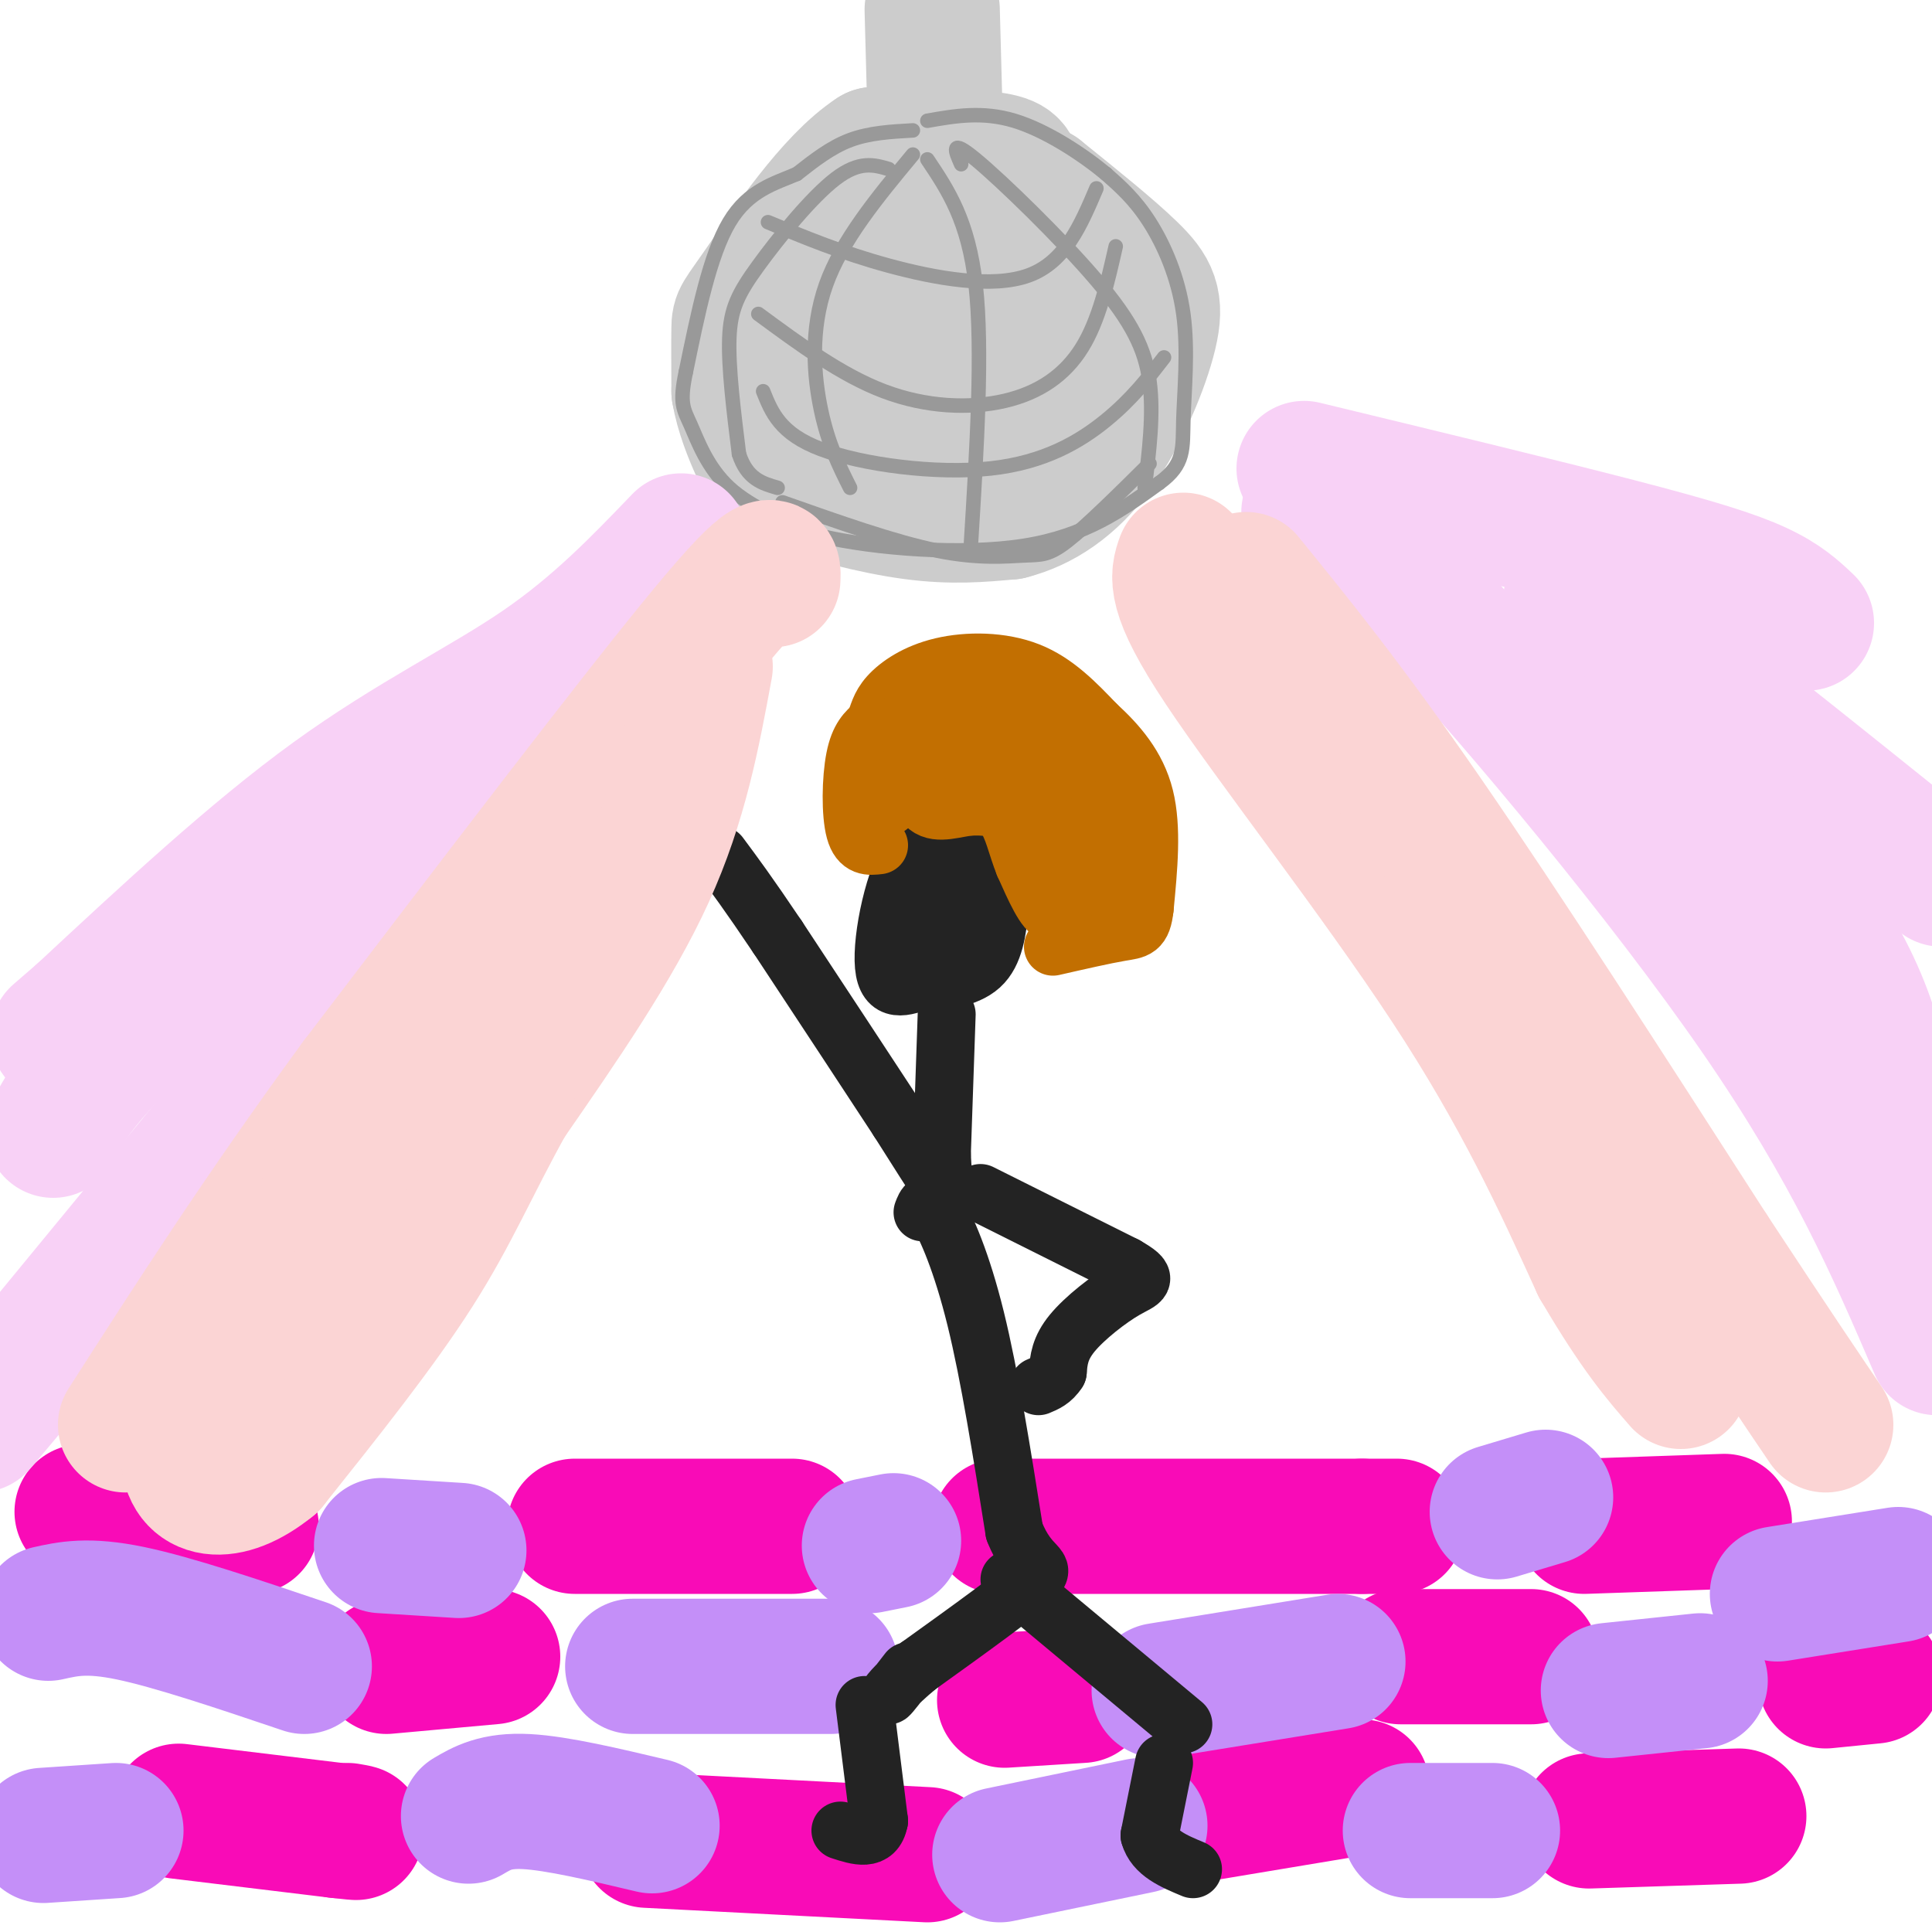 <svg viewBox='0 0 400 400' version='1.1' xmlns='http://www.w3.org/2000/svg' xmlns:xlink='http://www.w3.org/1999/xlink'><g fill='none' stroke='rgb(249,11,183)' stroke-width='28' stroke-linecap='round' stroke-linejoin='round'><path d='M37,375c0.000,0.000 33.000,4.000 33,4'/><path d='M70,379c5.833,0.667 3.917,0.333 2,0'/><path d='M134,381c0.000,0.000 58.000,3.000 58,3'/><path d='M246,376c0.000,0.000 36.000,-6.000 36,-6'/><path d='M329,377c0.000,0.000 31.000,-1.000 31,-1'/><path d='M80,345c0.000,0.000 22.000,-2.000 22,-2'/><path d='M208,352c0.000,0.000 16.000,-1.000 16,-1'/><path d='M290,343c0.000,0.000 27.000,0.000 27,0'/><path d='M378,348c0.000,0.000 10.000,-1.000 10,-1'/><path d='M17,313c0.000,0.000 35.000,3.000 35,3'/><path d='M119,316c0.000,0.000 45.000,0.000 45,0'/><path d='M207,316c0.000,0.000 75.000,0.000 75,0'/><path d='M282,316c12.500,0.000 6.250,0.000 0,0'/><path d='M328,316c0.000,0.000 29.000,-1.000 29,-1'/></g>
<g fill='none' stroke='rgb(196,143,248)' stroke-width='28' stroke-linecap='round' stroke-linejoin='round'><path d='M10,334c4.083,-0.917 8.167,-1.833 17,0c8.833,1.833 22.417,6.417 36,11'/><path d='M79,320c0.000,0.000 16.000,1.000 16,1'/><path d='M131,345c0.000,0.000 41.000,0.000 41,0'/><path d='M180,320c0.000,0.000 5.000,-1.000 5,-1'/><path d='M240,350c0.000,0.000 37.000,-6.000 37,-6'/><path d='M310,313c0.000,0.000 10.000,-3.000 10,-3'/><path d='M333,350c0.000,0.000 19.000,-2.000 19,-2'/><path d='M368,330c0.000,0.000 25.000,-4.000 25,-4'/><path d='M9,380c0.000,0.000 15.000,-1.000 15,-1'/><path d='M97,376c2.833,-1.667 5.667,-3.333 12,-3c6.333,0.333 16.167,2.667 26,5'/><path d='M207,384c0.000,0.000 29.000,-6.000 29,-6'/><path d='M292,379c0.000,0.000 17.000,0.000 17,0'/></g>
<g fill='none' stroke='rgb(204,204,204)' stroke-width='28' stroke-linecap='round' stroke-linejoin='round'><path d='M211,46c-0.400,-3.378 -0.800,-6.756 -1,-9c-0.200,-2.244 -0.200,-3.356 -5,-4c-4.800,-0.644 -14.400,-0.822 -24,-1'/><path d='M181,32c-8.619,5.571 -18.167,20.000 -23,27c-4.833,7.000 -4.952,6.571 -5,9c-0.048,2.429 -0.024,7.714 0,13'/><path d='M153,81c0.740,4.400 2.590,8.901 4,12c1.410,3.099 2.380,4.796 8,7c5.620,2.204 15.892,4.915 24,6c8.108,1.085 14.054,0.542 20,0'/><path d='M209,106c6.501,-1.646 12.753,-5.761 18,-13c5.247,-7.239 9.490,-17.603 11,-24c1.510,-6.397 0.289,-8.828 -4,-13c-4.289,-4.172 -11.644,-10.086 -19,-16'/><path d='M215,40c-7.417,-3.250 -16.458,-3.375 -24,-3c-7.542,0.375 -13.583,1.250 -17,7c-3.417,5.750 -4.208,16.375 -5,27'/><path d='M169,71c1.195,8.199 6.681,15.198 13,18c6.319,2.802 13.470,1.408 18,0c4.530,-1.408 6.437,-2.831 8,-6c1.563,-3.169 2.781,-8.085 4,-13'/><path d='M212,70c0.868,-3.345 1.036,-5.209 0,-8c-1.036,-2.791 -3.278,-6.511 -7,-9c-3.722,-2.489 -8.925,-3.747 -13,-2c-4.075,1.747 -7.021,6.499 -8,11c-0.979,4.501 0.011,8.750 1,13'/><path d='M185,75c1.333,1.845 4.167,-0.042 6,-1c1.833,-0.958 2.667,-0.988 3,-6c0.333,-5.012 0.167,-15.006 0,-25'/><path d='M194,43c-0.167,-11.000 -0.583,-26.000 -1,-41'/></g>
<g fill='none' stroke='rgb(153,153,153)' stroke-width='3' stroke-linecap='round' stroke-linejoin='round'><path d='M189,27c-4.500,0.250 -9.000,0.500 -13,2c-4.000,1.500 -7.500,4.250 -11,7'/><path d='M165,36c-4.422,1.933 -9.978,3.267 -14,10c-4.022,6.733 -6.511,18.867 -9,31'/><path d='M142,77c-1.417,6.631 -0.458,7.708 1,11c1.458,3.292 3.417,8.798 8,13c4.583,4.202 11.792,7.101 19,10'/><path d='M170,111c11.044,2.578 29.156,4.022 42,2c12.844,-2.022 20.422,-7.511 28,-13'/><path d='M240,100c5.381,-3.893 4.834,-7.126 5,-13c0.166,-5.874 1.045,-14.389 0,-22c-1.045,-7.611 -4.013,-14.317 -7,-19c-2.987,-4.683 -5.994,-7.341 -9,-10'/><path d='M229,36c-4.822,-4.000 -12.378,-9.000 -19,-11c-6.622,-2.000 -12.311,-1.000 -18,0'/><path d='M184,35c-3.030,-0.887 -6.060,-1.774 -11,2c-4.940,3.774 -11.792,12.208 -16,18c-4.208,5.792 -5.774,8.940 -6,15c-0.226,6.060 0.887,15.030 2,24'/><path d='M153,94c1.667,5.167 4.833,6.083 8,7'/><path d='M189,32c-7.356,8.867 -14.711,17.733 -18,27c-3.289,9.267 -2.511,18.933 -1,26c1.511,7.067 3.756,11.533 6,16'/><path d='M192,33c4.250,6.333 8.500,12.667 10,26c1.500,13.333 0.250,33.667 -1,54'/><path d='M199,34c-1.226,-2.756 -2.452,-5.512 3,-1c5.452,4.512 17.583,16.292 25,25c7.417,8.708 10.119,14.345 11,21c0.881,6.655 -0.060,14.327 -1,22'/><path d='M159,46c7.644,3.178 15.289,6.356 25,9c9.711,2.644 21.489,4.756 29,2c7.511,-2.756 10.756,-10.378 14,-18'/><path d='M157,65c8.595,6.333 17.190,12.667 26,16c8.810,3.333 17.833,3.667 25,2c7.167,-1.667 12.476,-5.333 16,-11c3.524,-5.667 5.262,-13.333 7,-21'/><path d='M158,81c1.756,4.399 3.512,8.798 12,12c8.488,3.202 23.708,5.208 35,4c11.292,-1.208 18.655,-5.631 24,-10c5.345,-4.369 8.673,-8.685 12,-13'/><path d='M162,104c11.655,4.119 23.310,8.238 32,10c8.690,1.762 14.417,1.167 18,1c3.583,-0.167 5.024,0.095 9,-3c3.976,-3.095 10.488,-9.548 17,-16'/></g>
<g fill='none' stroke='rgb(248,209,246)' stroke-width='28' stroke-linecap='round' stroke-linejoin='round'><path d='M141,112c-8.622,8.978 -17.244,17.956 -29,26c-11.756,8.044 -26.644,15.156 -43,27c-16.356,11.844 -34.178,28.422 -52,45'/><path d='M17,210c-8.667,7.500 -4.333,3.750 0,0'/><path d='M132,129c0.000,0.000 -125.000,152.000 -125,152'/><path d='M7,281c-20.500,25.000 -9.250,11.500 2,-2'/><path d='M98,161c-16.733,10.822 -33.467,21.644 -47,32c-13.533,10.356 -23.867,20.244 -30,27c-6.133,6.756 -8.067,10.378 -10,14'/><path d='M270,97c24.444,5.911 48.889,11.822 65,16c16.111,4.178 23.889,6.622 29,9c5.111,2.378 7.556,4.689 10,7'/><path d='M271,106c4.356,1.178 8.711,2.356 26,21c17.289,18.644 47.511,54.756 67,83c19.489,28.244 28.244,48.622 37,69'/><path d='M326,127c-1.333,-3.083 -2.667,-6.167 10,3c12.667,9.167 39.333,30.583 66,52'/><path d='M342,137c0.044,4.000 0.089,8.000 8,19c7.911,11.000 23.689,29.000 32,45c8.311,16.000 9.156,30.000 10,44'/></g>
<g fill='none' stroke='rgb(35,35,35)' stroke-width='12' stroke-linecap='round' stroke-linejoin='round'><path d='M203,176c0.000,0.000 -14.000,0.000 -14,0'/><path d='M189,176c-3.867,5.200 -6.533,18.200 -6,24c0.533,5.800 4.267,4.400 8,3'/><path d='M191,203c3.733,0.333 9.067,-0.333 12,-3c2.933,-2.667 3.467,-7.333 4,-12'/><path d='M207,188c0.929,-2.714 1.250,-3.500 -1,-4c-2.250,-0.500 -7.071,-0.714 -10,0c-2.929,0.714 -3.964,2.357 -5,4'/><path d='M191,188c-1.131,2.250 -1.458,5.875 -1,8c0.458,2.125 1.702,2.750 3,2c1.298,-0.750 2.649,-2.875 4,-5'/><path d='M196,210c0.000,0.000 -1.000,29.000 -1,29'/><path d='M195,239c0.244,6.689 1.356,8.911 0,7c-1.356,-1.911 -5.178,-7.956 -9,-14'/><path d='M186,232c-5.667,-8.667 -15.333,-23.333 -25,-38'/><path d='M161,194c-6.167,-9.167 -9.083,-13.083 -12,-17'/><path d='M203,247c0.000,0.000 30.000,15.000 30,15'/><path d='M233,262c5.262,3.012 3.417,3.042 0,5c-3.417,1.958 -8.405,5.845 -11,9c-2.595,3.155 -2.798,5.577 -3,8'/><path d='M219,284c-1.167,1.833 -2.583,2.417 -4,3'/><path d='M191,251c0.556,-1.467 1.111,-2.933 3,0c1.889,2.933 5.111,10.267 8,22c2.889,11.733 5.444,27.867 8,44'/><path d='M210,317c3.200,8.267 7.200,6.933 4,10c-3.200,3.067 -13.600,10.533 -24,18'/><path d='M190,345c-5.244,4.356 -6.356,6.244 -6,6c0.356,-0.244 2.178,-2.622 4,-5'/><path d='M209,327c0.000,0.000 36.000,30.000 36,30'/><path d='M179,353c0.000,0.000 3.000,24.000 3,24'/><path d='M182,377c-0.833,4.333 -4.417,3.167 -8,2'/><path d='M241,365c0.000,0.000 -3.000,15.000 -3,15'/><path d='M238,380c1.000,3.667 5.000,5.333 9,7'/></g>
<g fill='none' stroke='rgb(194,111,1)' stroke-width='12' stroke-linecap='round' stroke-linejoin='round'><path d='M182,175c-2.022,0.244 -4.044,0.489 -5,-3c-0.956,-3.489 -0.844,-10.711 0,-15c0.844,-4.289 2.422,-5.644 4,-7'/><path d='M181,150c0.874,-2.097 1.059,-3.841 3,-6c1.941,-2.159 5.638,-4.735 11,-6c5.362,-1.265 12.389,-1.219 18,1c5.611,2.219 9.805,6.609 14,11'/><path d='M227,150c4.400,4.022 8.400,8.578 10,15c1.600,6.422 0.800,14.711 0,23'/><path d='M237,188c-0.489,4.556 -1.711,4.444 -5,5c-3.289,0.556 -8.644,1.778 -14,3'/><path d='M184,167c-1.083,-1.333 -2.167,-2.667 0,-4c2.167,-1.333 7.583,-2.667 13,-4'/><path d='M197,159c5.155,0.000 11.542,2.000 16,5c4.458,3.000 6.988,7.000 8,10c1.012,3.000 0.506,5.000 0,7'/><path d='M221,181c-0.400,3.311 -1.400,8.089 -3,8c-1.600,-0.089 -3.800,-5.044 -6,-10'/><path d='M212,179c-1.511,-3.689 -2.289,-7.911 -4,-10c-1.711,-2.089 -4.356,-2.044 -7,-2'/><path d='M201,167c-2.956,0.222 -6.844,1.778 -9,0c-2.156,-1.778 -2.578,-6.889 -3,-12'/><path d='M189,155c-0.778,-4.578 -1.222,-10.022 2,-12c3.222,-1.978 10.111,-0.489 17,1'/><path d='M208,144c5.444,2.200 10.556,7.200 14,14c3.444,6.800 5.222,15.400 7,24'/><path d='M229,182c2.067,5.244 3.733,6.356 2,2c-1.733,-4.356 -6.867,-14.178 -12,-24'/><path d='M219,160c-5.667,-5.500 -13.833,-7.250 -22,-9'/></g>
<g fill='none' stroke='rgb(251,212,212)' stroke-width='28' stroke-linecap='round' stroke-linejoin='round'><path d='M245,116c-1.156,3.244 -2.311,6.489 8,22c10.311,15.511 32.089,43.289 47,66c14.911,22.711 22.956,40.356 31,58'/><path d='M331,262c8.000,13.667 12.500,18.833 17,24'/><path d='M258,120c10.500,12.917 21.000,25.833 37,49c16.000,23.167 37.500,56.583 59,90'/><path d='M354,259c13.833,21.000 18.917,28.500 24,36'/><path d='M160,120c0.167,-3.167 0.333,-6.333 -14,11c-14.333,17.333 -43.167,55.167 -72,93'/><path d='M74,224c-20.000,27.333 -34.000,49.167 -48,71'/><path d='M146,138c-2.583,14.000 -5.167,28.000 -12,43c-6.833,15.000 -17.917,31.000 -29,47'/><path d='M105,228c-7.400,13.311 -11.400,23.089 -19,35c-7.600,11.911 -18.800,25.956 -30,40'/><path d='M56,303c-9.120,7.439 -16.919,6.035 -17,-2c-0.081,-8.035 7.555,-22.702 12,-29c4.445,-6.298 5.699,-4.228 8,-7c2.301,-2.772 5.651,-10.386 9,-18'/><path d='M68,247c4.333,-8.167 10.667,-19.583 17,-31'/></g>
</svg>